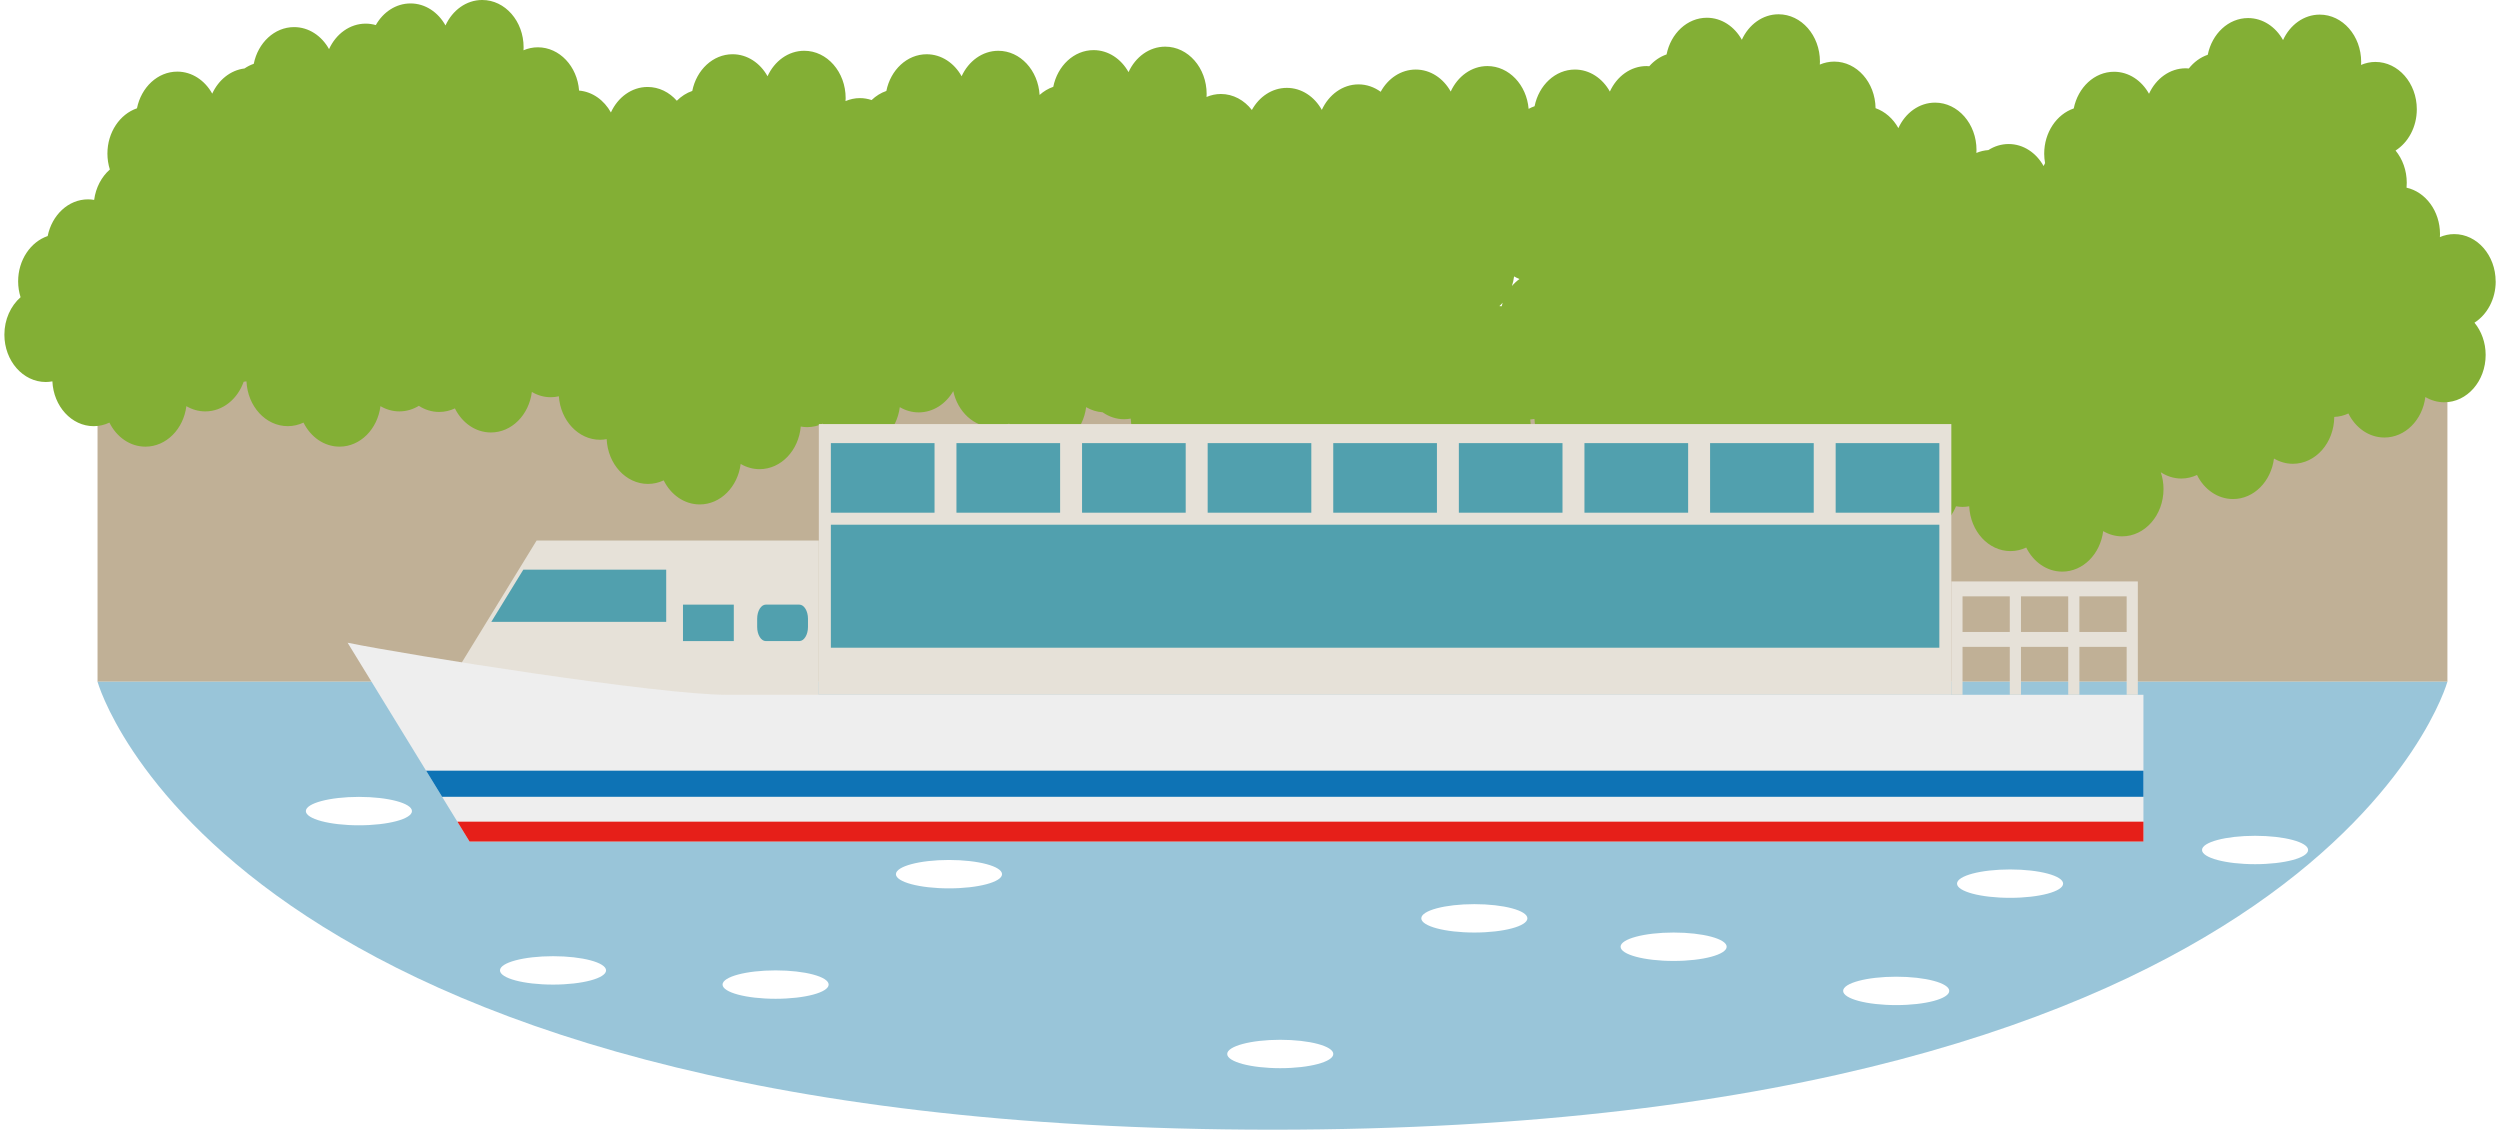 <?xml version="1.0" encoding="UTF-8"?><svg id="_イヤー_1" xmlns="http://www.w3.org/2000/svg" width="150" height="67.782" xmlns:xlink="http://www.w3.org/1999/xlink" viewBox="0 0 150 67.782"><defs><style>.cls-1{fill:none;}.cls-2{fill:url(#_規パターンスウォッチ_1);}.cls-3{fill:#6a5943;}.cls-4{fill:#eee;}.cls-5{fill:#e6e1d8;}.cls-6{fill:#e61f19;}.cls-7{fill:#fff;}.cls-8{fill:#9f8462;}.cls-9{fill:#856e55;}.cls-10{fill:#b69b70;}.cls-11{fill:#a57f5c;}.cls-12{fill:#c0b096;}.cls-13{fill:#0e73b5;}.cls-14{fill:#827361;}.cls-15{fill:#99c5d9;}.cls-16{fill:#83af35;}.cls-17,.cls-18{fill:#51a0ae;}.cls-19,.cls-18{isolation:isolate;}</style><pattern id="_規パターンスウォッチ_1" x="0" y="0" width="141.732" height="141.732" patternTransform="translate(-6693.656 -6356.221) scale(.186 .227)" patternUnits="userSpaceOnUse" viewBox="0 0 141.732 141.732"><g><rect class="cls-1" y="0" width="141.732" height="141.732"/><polygon class="cls-3" points="88.844 41.667 85.312 32.667 91.588 19.001 116.688 19.001 116.688 33.668 113.549 41.667 88.844 41.667"/><path class="cls-10" d="M25.291,45.504l-3.914-6.021s.15-10.685,2.709-13.244c0,0,16.557-2.106,18.662,0,2.107,2.107,4.215,13.244,2.107,15.352-2.107,2.106-5.719,3.913-5.719,3.913h-13.846Z"/><path class="cls-14" d="M30.127,84.975l4.152,5.347s.129,9.702-2.412,12.101c0,0-16.834,2.406-19.039,.557-2.205-1.849-4.65-11.895-2.557-13.869,2.092-1.976,5.731-3.722,5.731-3.722l14.125-.413Z"/><path class="cls-10" d="M82.121,65.907l5.227,7.535s-.264,13.332-3.719,16.509c0,0-22.267,2.527-25.09-.115-2.82-2.642-5.59-16.552-2.744-19.167,2.844-2.615,7.711-4.847,7.711-4.847l18.615,.085Z"/><path class="cls-8" d="M-4.16,12.766S-17.385,3.793-10.773-2.818c6.613-6.613,22.67-6.613,22.67-6.613,0,0,7.555,8.502,7.555,11.808s-3.307,10.39-3.307,10.39H-4.16Z"/><path class="cls-8" d="M137.572,12.766s-13.225-8.973-6.613-15.584,22.67-6.613,22.67-6.613c0,0,7.555,8.502,7.555,11.808s-3.307,10.39-3.307,10.39h-20.305Z"/><path class="cls-8" d="M-4.16,154.498s-13.225-8.973-6.613-15.584c6.613-6.613,22.67-6.613,22.67-6.613,0,0,7.555,8.502,7.555,11.808s-3.307,10.39-3.307,10.39H-4.16Z"/><path class="cls-8" d="M137.572,154.498s-13.225-8.973-6.613-15.584c6.613-6.613,22.67-6.613,22.67-6.613,0,0,7.555,8.502,7.555,11.808s-3.307,10.39-3.307,10.39h-20.305Z"/><path class="cls-11" d="M45.404,117.691s8.131,6.515,4.064,11.317c-4.064,4.801-13.938,4.801-13.938,4.801,0,0-4.644-6.173-4.644-8.574,0-2.399,2.031-7.544,2.031-7.544h12.486Z"/><path class="cls-9" d="M-16.793,73.955c-2.125-5.701-6.201-10.491-1.228-16.337,3.762-4.422,10.975-7.546,17.078-6.008,6.506,1.639,7.912,8.95,8.098,14.633,.231,7.091-5.582,8.53-11.771,8.524-3.787-.004-7.576,0-11.363,0l-.812-.812Z"/><path class="cls-3" d="M98.586,114.892c-1.629-4.369-4.752-8.039-.941-12.518,2.883-3.389,8.41-5.782,13.088-4.604,4.984,1.256,6.062,6.858,6.203,11.213,.178,5.434-4.275,6.537-9.02,6.532-2.902-.003-5.805,0-8.707,0l-.623-.622Z"/><path class="cls-14" d="M64.832,5.8c-2.125-3.346-6.201-6.157-1.228-9.587,3.762-2.596,10.975-4.429,17.078-3.526,6.506,.962,7.912,5.253,8.098,8.588,.231,4.161-5.582,5.006-11.771,5.001-3.787-.002-7.576,0-11.363,0l-.812-.475Z"/><path class="cls-14" d="M64.832,147.532c-2.125-3.346-6.201-6.157-1.228-9.587,3.762-2.596,10.975-4.429,17.078-3.526,6.506,.962,7.912,5.253,8.098,8.588,.231,4.161-5.582,5.006-11.771,5.001-3.787-.002-7.576,0-11.363,0l-.812-.476Z"/><path class="cls-9" d="M124.939,73.955c-2.125-5.701-6.201-10.491-1.228-16.337,3.762-4.422,10.975-7.546,17.078-6.008,6.506,1.639,7.912,8.95,8.098,14.633,.23,7.091-5.582,8.53-11.771,8.524-3.787-.004-7.576,0-11.363,0l-.812-.812Z"/></g></pattern></defs><g><rect class="cls-12" x="5.852" y="21.599" width="140.993" height="19.306"/><rect class="cls-2" x="5.852" y="21.599" width="140.993" height="19.306"/></g><g><g><path class="cls-15" d="M5.852,40.904s7.453,26.877,70.496,26.877,70.496-26.877,70.496-26.877H5.852Z"/><path class="cls-7" d="M24.718,48.666c0,.469-1.425,.852-3.183,.852-1.759,0-3.184-.383-3.184-.852,0-.47,1.425-.853,3.184-.853,1.758,0,3.183,.382,3.183,.853Z"/><path class="cls-7" d="M49.719,59.075c0,.47-1.425,.852-3.183,.852s-3.183-.382-3.183-.852c0-.47,1.425-.852,3.183-.852s3.183,.381,3.183,.852Z"/><path class="cls-7" d="M60.122,52.451c0,.47-1.425,.851-3.184,.851-1.758,0-3.183-.381-3.183-.851,0-.47,1.425-.853,3.183-.853,1.758,0,3.184,.382,3.184,.853Z"/><path class="cls-7" d="M79.998,63.239c0,.471-1.425,.852-3.183,.852s-3.183-.38-3.183-.852c0-.47,1.425-.852,3.183-.852s3.183,.381,3.183,.852Z"/><path class="cls-7" d="M36.364,58.224c0,.47-1.424,.852-3.182,.852s-3.183-.381-3.183-.852c0-.47,1.425-.852,3.183-.852s3.182,.381,3.182,.852Z"/><path class="cls-7" d="M103.6,56.804c0,.47-1.424,.853-3.182,.853s-3.183-.382-3.183-.853c0-.47,1.424-.852,3.183-.852s3.182,.381,3.182,.852Z"/><path class="cls-7" d="M91.644,55.1c0,.47-1.425,.852-3.183,.852s-3.183-.381-3.183-.852c0-.47,1.425-.851,3.183-.851s3.183,.381,3.183,.851Z"/><path class="cls-7" d="M123.787,53.018c0,.47-1.425,.852-3.183,.852s-3.183-.381-3.183-.852c0-.471,1.425-.851,3.183-.851s3.183,.38,3.183,.851Z"/><path class="cls-7" d="M116.955,59.454c0,.471-1.426,.852-3.183,.852-1.759,0-3.184-.38-3.184-.852,0-.47,1.425-.852,3.184-.852,1.757,0,3.183,.381,3.183,.852Z"/><path class="cls-7" d="M138.487,50.999c0,.471-1.426,.852-3.183,.852s-3.183-.381-3.183-.852c0-.47,1.425-.851,3.183-.851s3.183,.381,3.183,.851Z"/></g><path class="cls-16" d="M149.739,16.886c0-1.568-1.112-2.84-2.485-2.84-.303,0-.593,.065-.861,.179,.003-.06,.008-.119,.008-.179,0-1.381-.865-2.531-2.008-2.785,.009-.096,.013-.193,.013-.291,0-.75-.256-1.43-.672-1.937,.76-.485,1.275-1.412,1.275-2.478,0-1.568-1.113-2.839-2.485-2.839-.303,0-.593,.066-.862,.179,.004-.059,.009-.118,.009-.179,0-1.568-1.113-2.839-2.486-2.839-.958,0-1.788,.62-2.202,1.528-.441-.793-1.214-1.321-2.097-1.321-1.181,0-2.166,.942-2.42,2.202-.443,.152-.834,.44-1.136,.823-.061-.005-.123-.011-.186-.011-.958,0-1.788,.621-2.203,1.529-.44-.793-1.213-1.321-2.097-1.321-1.18,0-2.165,.94-2.419,2.201-1.025,.35-1.773,1.434-1.773,2.719,0,.192,.02,.378,.052,.56-.031,.058-.06,.117-.088,.177-.441-.793-1.214-1.321-2.097-1.321-.442,0-.857,.132-1.216,.363-.252,.018-.494,.076-.721,.172,.003-.059,.008-.119,.008-.179,0-1.568-1.113-2.84-2.485-2.84-.959,0-1.789,.621-2.202,1.529-.315-.566-.798-.995-1.369-1.196-.021-1.548-1.124-2.795-2.483-2.795-.303,0-.594,.065-.862,.179,.003-.06,.008-.119,.008-.179,0-1.568-1.112-2.839-2.484-2.839-.958,0-1.788,.621-2.203,1.529-.441-.793-1.214-1.321-2.097-1.321-1.18,0-2.166,.94-2.419,2.201-.397,.136-.752,.383-1.039,.708-.053-.004-.106-.01-.16-.01-.959,0-1.788,.621-2.203,1.529-.441-.793-1.214-1.32-2.098-1.32-1.179,0-2.165,.94-2.419,2.2-.123,.042-.243,.096-.358,.159-.12-1.44-1.18-2.568-2.473-2.568-.958,0-1.788,.621-2.202,1.529-.44-.793-1.214-1.32-2.097-1.32-.888,0-1.666,.532-2.105,1.334-.385-.28-.84-.444-1.329-.444-.958,0-1.788,.622-2.203,1.53-.441-.794-1.214-1.321-2.097-1.321-.885,0-1.661,.529-2.1,1.327-.455-.587-1.119-.96-1.859-.96-.303,0-.593,.065-.861,.179,.002-.059,.007-.118,.007-.179,0-1.568-1.112-2.84-2.485-2.84-.958,0-1.788,.621-2.202,1.528-.441-.792-1.214-1.32-2.096-1.32-1.18,0-2.166,.941-2.42,2.202-.301,.103-.578,.27-.82,.487-.087-1.479-1.16-2.649-2.476-2.649-.958,0-1.788,.621-2.203,1.528-.44-.793-1.214-1.32-2.096-1.32-1.18,0-2.166,.941-2.42,2.202-.329,.112-.628,.301-.885,.546-.223-.075-.458-.117-.702-.117-.304,0-.594,.065-.863,.179,.003-.06,.008-.119,.008-.179,0-1.568-1.113-2.84-2.484-2.84-.959,0-1.789,.621-2.203,1.528-.441-.793-1.214-1.32-2.097-1.32-1.18,0-2.166,.941-2.419,2.202-.347,.119-.662,.323-.927,.589-.449-.512-1.069-.827-1.753-.827-.958,0-1.788,.621-2.202,1.529-.409-.736-1.105-1.244-1.91-1.312-.107-1.455-1.173-2.597-2.474-2.597-.303,0-.594,.065-.861,.179,.003-.059,.007-.118,.007-.179,0-1.568-1.112-2.839-2.484-2.839-.959,0-1.789,.621-2.203,1.528-.441-.793-1.214-1.321-2.097-1.321-.875,0-1.643,.518-2.084,1.299-.194-.055-.395-.087-.604-.087-.959,0-1.788,.621-2.202,1.529-.441-.794-1.214-1.321-2.098-1.321-1.179,0-2.166,.942-2.419,2.202-.196,.067-.382,.162-.556,.28-.843,.103-1.56,.689-1.936,1.51-.44-.793-1.214-1.321-2.096-1.321-1.18,0-2.166,.941-2.42,2.201-1.025,.35-1.773,1.435-1.773,2.719,0,.335,.053,.654,.146,.952-.497,.438-.845,1.084-.942,1.825-.12-.021-.244-.033-.368-.033-1.181,0-2.166,.941-2.42,2.201-1.025,.35-1.773,1.435-1.773,2.72,0,.334,.053,.654,.146,.951-.59,.52-.971,1.331-.971,2.247,0,1.569,1.112,2.84,2.485,2.84,.134,0,.266-.016,.395-.039,.069,1.497,1.15,2.689,2.478,2.689,.334,0,.652-.076,.944-.214,.426,.861,1.234,1.443,2.161,1.443,1.25,0,2.283-1.056,2.456-2.43,.34,.2,.725,.315,1.134,.315,1.045,0,1.936-.737,2.304-1.78,.057-.006,.113-.013,.168-.024,.069,1.497,1.151,2.689,2.478,2.689,.334,0,.652-.076,.944-.214,.427,.861,1.234,1.443,2.162,1.443,1.25,0,2.282-1.056,2.455-2.43,.34,.2,.725,.315,1.134,.315,.423,0,.821-.121,1.17-.334,.359,.233,.775,.368,1.219,.368,.334,0,.652-.077,.944-.213,.426,.861,1.233,1.444,2.161,1.444,1.251,0,2.282-1.057,2.456-2.431,.341,.2,.725,.316,1.134,.316,.166,0,.329-.019,.486-.056,.103,1.46,1.171,2.609,2.475,2.609,.134,0,.266-.016,.394-.04,.069,1.498,1.151,2.689,2.478,2.689,.334,0,.652-.076,.943-.213,.427,.861,1.234,1.444,2.162,1.444,1.25,0,2.283-1.057,2.457-2.431,.34,.2,.725,.315,1.133,.315,1.288,0,2.348-1.122,2.472-2.558,.124,.022,.252,.036,.382,.036,.334,0,.652-.077,.943-.213,.427,.861,1.234,1.444,2.162,1.444,1.25,0,2.282-1.057,2.456-2.431,.34,.2,.725,.315,1.134,.315,.867,0,1.63-.509,2.074-1.278,.265,1.241,1.242,2.163,2.41,2.163,.334,0,.652-.077,.944-.213,.426,.861,1.233,1.444,2.162,1.444,1.25,0,2.281-1.057,2.456-2.431,.3,.176,.634,.286,.989,.309,.376,.263,.817,.417,1.291,.417,.134,0,.266-.016,.395-.039,.069,1.498,1.15,2.689,2.477,2.689,.335,0,.652-.076,.944-.213,.426,.861,1.234,1.444,2.161,1.444,1.251,0,2.283-1.057,2.457-2.431,.34,.201,.725,.316,1.134,.316,.581,0,1.112-.229,1.535-.609,.366,.241,.79,.382,1.241,.382,.135,0,.267-.016,.396-.04,.069,1.498,1.149,2.689,2.477,2.689,.334,0,.652-.075,.944-.213,.426,.861,1.234,1.444,2.161,1.444,1.251,0,2.283-1.057,2.457-2.431,.34,.199,.725,.314,1.134,.314,1.372,0,2.485-1.271,2.485-2.839,0-.153-.013-.302-.033-.449,.085-.006,.17-.016,.254-.032,.069,1.498,1.15,2.69,2.478,2.69,.334,0,.653-.077,.944-.213,.426,.861,1.234,1.443,2.162,1.443,1.25,0,2.281-1.057,2.455-2.43,.341,.199,.726,.315,1.134,.315,.607,0,1.163-.249,1.593-.661,.37,.249,.8,.396,1.261,.396,.334,0,.651-.077,.943-.213,.427,.861,1.234,1.443,2.162,1.443,.26,0,.509-.047,.743-.131,.355,.224,.763,.352,1.197,.352,.135,0,.266-.016,.396-.04,.068,1.498,1.149,2.689,2.477,2.689,.335,0,.652-.076,.943-.214,.427,.862,1.235,1.444,2.162,1.444,.993,0,1.846-.668,2.244-1.63,.129,.023,.261,.039,.396,.039s.266-.016,.395-.039c.069,1.498,1.151,2.69,2.478,2.69,.334,0,.653-.077,.943-.213,.426,.861,1.235,1.444,2.162,1.444,1.25,0,2.282-1.057,2.456-2.431,.34,.2,.725,.315,1.134,.315,1.372,0,2.485-1.271,2.485-2.84,0-.355-.06-.693-.164-1.006,.363,.238,.783,.377,1.231,.377,.335,0,.652-.077,.943-.214,.426,.862,1.235,1.444,2.163,1.444,1.25,0,2.281-1.057,2.455-2.43,.341,.199,.726,.315,1.134,.315,1.365,0,2.471-1.256,2.483-2.812,.3-.013,.586-.083,.849-.207,.426,.861,1.234,1.443,2.16,1.443,1.252,0,2.283-1.056,2.457-2.43,.34,.2,.725,.315,1.134,.315,1.372,0,2.484-1.271,2.484-2.839,0-.75-.255-1.429-.671-1.936,.76-.486,1.274-1.413,1.274-2.478Zm-58.57-.145c-.165,.119-.317,.26-.453,.419,.059-.184,.105-.376,.13-.576,.104,.061,.212,.113,.323,.158Zm-1.206,1.626c.069-.064,.135-.131,.196-.204-.022,.07-.042,.14-.059,.212-.046-.003-.09-.008-.137-.008Z"/><g><polygon class="cls-5" points="27.711 39.744 32.195 32.434 49.13 32.434 49.13 41.688 49.13 44.23 27.711 44.23 27.711 39.744"/><rect class="cls-5" x="49.13" y="25.444" width="67.95" height="16.244"/><g><path class="cls-4" d="M20.856,38.564l7.317,11.928h100.433v-8.804H43.609c-4.116,0-19.095-2.378-22.753-3.124Z"/><polygon class="cls-6" points="28.173 50.492 128.606 50.492 128.606 49.302 27.443 49.302 28.173 50.492"/><polygon class="cls-13" points="26.527 47.809 128.606 47.809 128.606 46.242 25.566 46.242 26.527 47.809"/></g><polygon class="cls-18" points="29.478 37.312 31.398 34.181 39.972 34.181 39.972 37.312 29.478 37.312"/><rect class="cls-18" x="40.979" y="36.278" width="3.049" height="2.187"/><g class="cls-19"><path class="cls-17" d="M48.479,37.619c0,.465-.234,.846-.519,.846h-2.012c-.284,0-.518-.38-.518-.846v-.496c0-.465,.234-.846,.518-.846h2.012c.285,0,.519,.381,.519,.846v.496Z"/></g><rect class="cls-18" x="49.852" y="31.483" width="66.509" height="7.38"/><g class="cls-19"><rect class="cls-17" x="49.852" y="26.587" width="6.22" height="4.175"/><rect class="cls-17" x="57.387" y="26.587" width="6.22" height="4.175"/><rect class="cls-17" x="64.923" y="26.587" width="6.219" height="4.175"/><rect class="cls-17" x="72.46" y="26.587" width="6.219" height="4.175"/><rect class="cls-17" x="79.995" y="26.587" width="6.221" height="4.175"/><rect class="cls-17" x="87.531" y="26.587" width="6.219" height="4.175"/><rect class="cls-17" x="95.067" y="26.587" width="6.221" height="4.175"/><rect class="cls-17" x="102.605" y="26.587" width="6.219" height="4.175"/><rect class="cls-17" x="110.14" y="26.587" width="6.221" height="4.175"/></g><path class="cls-5" d="M117.08,34.886v6.801h.672v-2.875h2.835v2.875h.671v-2.875h2.836v2.875h.67v-2.875h2.836v2.875h.67v-6.801h-11.19Zm.672,3.032v-2.137h2.835v2.137h-2.835Zm3.506,0v-2.137h2.836v2.137h-2.836Zm6.342,0h-2.836v-2.137h2.836v2.137Z"/></g></g></svg>